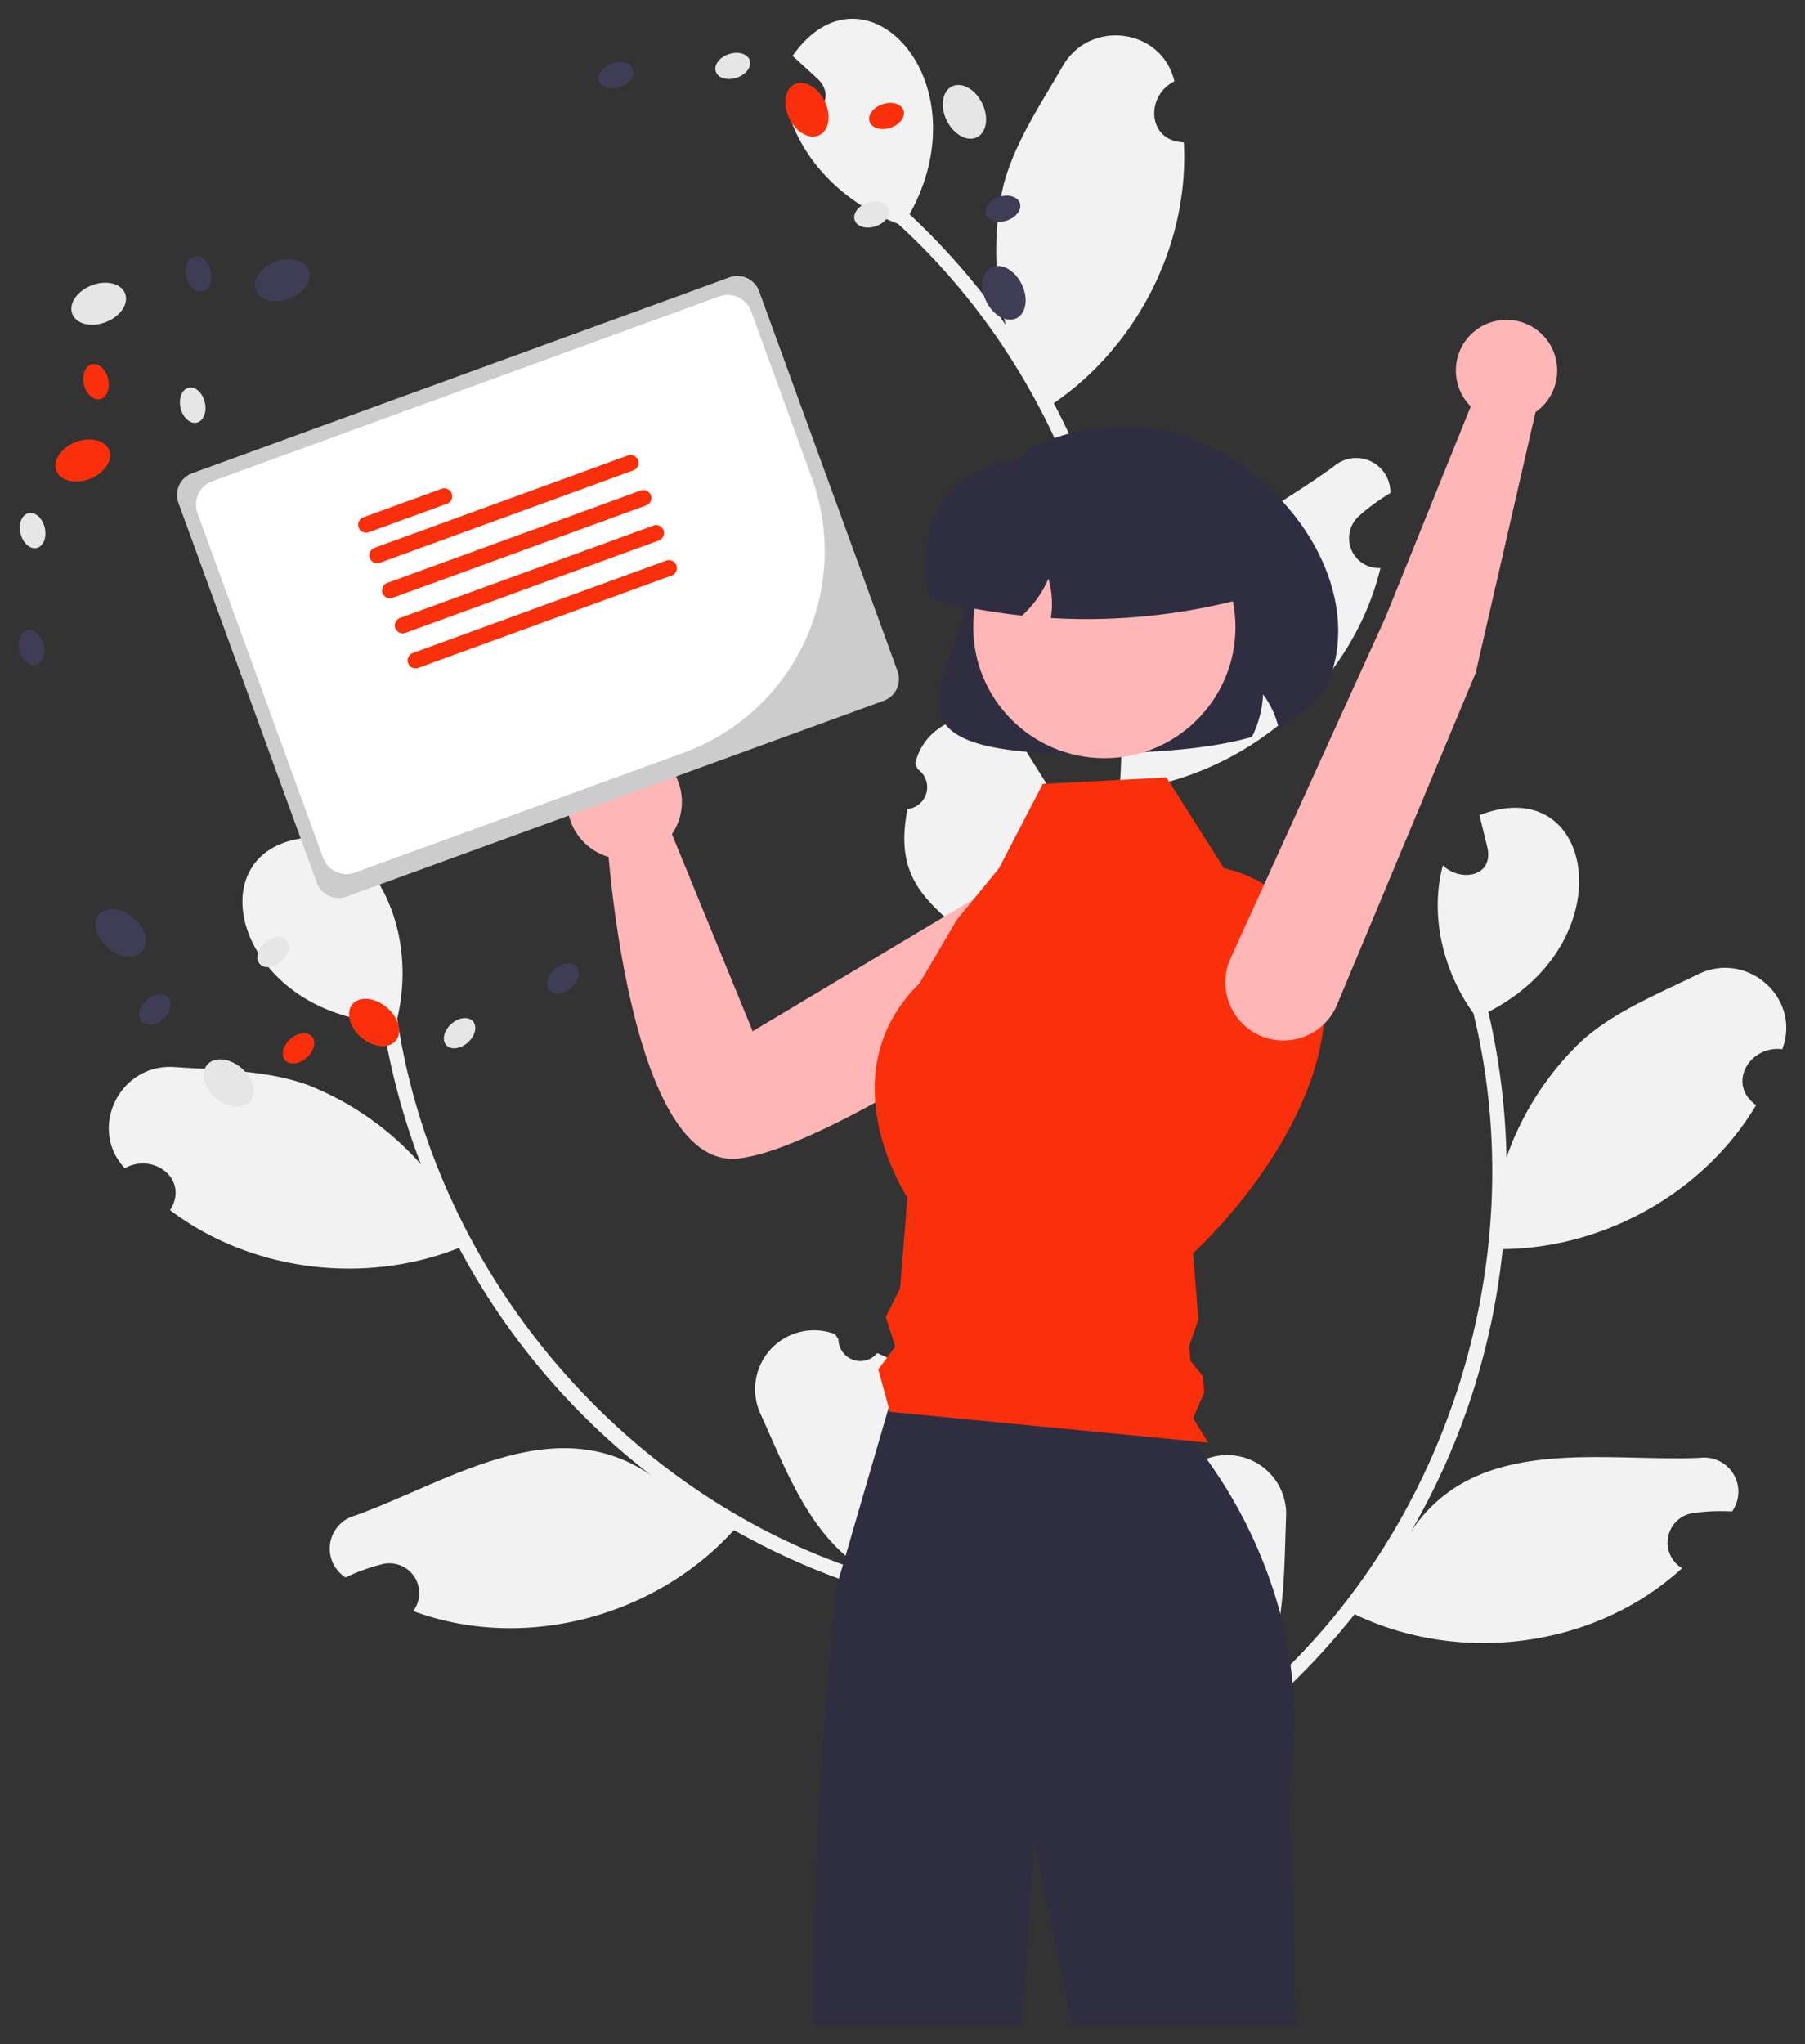 <svg data-name="Layer 1" version="1.1" viewBox="0 0 481.64 545.28" xmlns="http://www.w3.org/2000/svg">
 <rect x="0" y="0" width="481.64" height="545.28" fill="#333333" stroke="none"/>
 <g fill="#f2f2f2">
  <path d="m308.22 401.3a5.853 5.853 0 0 0 8.195-7.333c0.119-0.593 0.205-1.019 0.324-1.612a15.726 15.726 0 0 1 26.436 12.297c-0.725 17.643 0.147 36.68-11.58 50.903 53.52-43.734 77.922-118.24 61.578-185.25-8.02-11.175-11.761-26.021-8.164-39.474 4.513 4.389 13.311 3.21 11.966-4.388-0.721-3.003-1.468-5.997-2.189-9 30.825-12.029 38.873 33.806 2.359 52.467a187.67 187.67 0 0 1 4.84 38.831 78.907 78.907 0 0 1 20.023-31.057c8.751-7.879 20.322-12.512 31.087-17.798 13.099-6.449 27.637 6.337 22.479 19.986-8.72-1.116-14.89 9.307-6.977 14.908-13.898 23.341-40.547 38.177-67.623 38.413a188.4 188.4 0 0 1-24.591 75.516c17.297-26.301 50.77-18.729 77.224-19.849a9.114 9.114 0 0 1 8.575 14.314 52.642 52.642 0 0 0-10.424 0.424 7.956 7.956 0 0 0-2.913 14.701c-23.206 21.274-59.164 25.847-87.385 12.272a193.69 193.69 0 0 1-28.089 28.689l-41.957-20c0.072-0.538 0.166-1.084 0.253-1.615a52.809 52.809 0 0 0 11.939 4.842c-4.476-17.063-9.464-27.057 4.612-41.19z"/>
  <path d="m234.08 360.94a5.853 5.853 0 0 1-10.355-3.7c-0.334-0.504-0.574-0.866-0.908-1.371a15.726 15.726 0 0 0-19.845 21.36c7.326 16.066 13.7 34.026 29.925 42.775-66.063-20.316-116.77-80.11-126.9-148.33 3.212-13.375 1.077-28.535-7.328-39.638-2.524 5.768-11.117 7.994-12.738 0.45-0.465-3.053-0.903-6.108-1.368-9.161-33.086 0.487-23.25 45.972 17.606 49.482a187.67 187.67 0 0 0 10.164 37.788 78.907 78.907 0 0 0-30.259-21.21c-11.076-3.996-23.541-3.922-35.504-4.757-14.564-1.032-23.205 16.293-13.28 26.989 7.655-4.322 17.301 3.003 12.085 11.175 21.676 16.375 51.952 20.062 77.117 10.067a188.4 188.4 0 0 0 51.26 60.662c-25.94-17.834-54.084 1.805-79.006 10.746a9.114 9.114 0 0 0-2.542 16.491 52.641 52.641 0 0 1 9.814-3.539 7.956 7.956 0 0 1 8.243 12.516c29.516 10.949 64.543 1.621 85.559-21.597a193.69 193.69 0 0 0 36.836 15.974l31.314-34.349c-0.269-0.471-0.562-0.941-0.843-1.4a52.809 52.809 0 0 1-9.231 8.988c-2.291-17.491-1.442-28.628-19.808-36.408z"/>
  <path d="m242.14 215.8a5.853 5.853 0 0 0 2.715-10.656c-0.232-0.559-0.398-0.96-0.63-1.519a15.726 15.726 0 0 1 28.802-4.531c9.235 15.05 20.573 30.368 18.768 48.713 20.045-66.145-1.236-141.6-52.165-188.11-12.888-4.806-24.271-15.044-28.786-28.217 6.194 1.128 12.84-4.756 7.487-10.315-2.273-2.091-4.562-4.16-6.835-6.251 18.883-27.172 51.119 6.39 31.212 42.24a187.67 187.67 0 0 1 25.668 29.536 78.907 78.907 0 0 1-0.694-36.946c2.872-11.42 9.894-21.718 15.883-32.108 7.278-12.657 26.476-10.149 29.804 4.058-7.861 3.936-7.172 16.028 2.52 16.266 1.476 27.126-12.374 54.299-34.72 69.591a188.4 188.4 0 0 1 21.69 76.4c-0.306-31.478 31.704-43.854 53.04-59.534a9.114 9.114 0 0 1 15.099 7.102 52.641 52.641 0 0 0-8.417 6.164 7.956 7.956 0 0 0 5.778 13.828c-7.403 30.598-34.704 54.443-65.7 58.909a193.69 193.69 0 0 1-7.322 39.477l-45.981 6.79c-0.24-0.487-0.467-0.992-0.69-1.481a52.809 52.809 0 0 0 12.611-2.637c-13.229-11.669-22.942-17.185-19.137-36.765z"/>
 </g>
 <path d="m288.39 201.05c-20.934 0-32.288-2.558-36.253-8.019-3.499-4.818-1.153-11.175 1.563-18.535 1.952-5.29 4.165-11.287 4.165-17.221 0-28.864 14.636-43.5 43.5-43.5 14.361 0 29.781 7.629 41.249 20.408 10.425 11.617 15.618 25.521 14.249 38.146-1.123 10.354-5.943 17.163-15.167 21.43l-0.54 0.25-0.153-0.574a24.543 24.543 0 0 0-3.974-8.241 28.198 28.198 0 0 1-2.875 11.173l-0.098 0.199-0.213 0.061c-10.44 2.974-22.83 3.779-32.458 4.148q-7.029 0.274-12.993 0.275z" fill="#2f2e41"/>
 <path d="m294.09 241.27a15.666 15.666 0 0 0-24.392-7.365l-68.857 41.167-21.546-52.573a15.297 15.297 0 1 0-16.901 6.075c1.328 15.16 8.708 82.921 34.383 80.458 21.581-2.07 75.175-37.763 91.822-50.139a15.668 15.668 0 0 0 5.491-17.624z" fill="#ffb6b6"/>
 <path d="m345.98 540.28h-59.93l-10.05-49.69-3.26 49.69h-55.67a1135.6 1135.6 0 0 1 6.09-116.83l0.69-2.35 1.09-3.76 0.69-2.36 11.52-39.56 0.91-3.14h69.37a101.55 101.55 0 0 1 11.01 12.16c1.13 1.44 2.31 3 3.52 4.68 0.84 1.19 1.71 2.44 2.58 3.75a126 126 0 0 1 17.1 37.6v0.01q0.915 3.435 1.62 7.03v0.01c0.42 2.13 0.79 4.29 1.08 6.5 0.22 1.61 0.41 3.24 0.55 4.89a112.1 112.1 0 0 1-0.87 27.42z" fill="#2f2e41"/>
 <ellipse transform="rotate(-21.161)" cx="-4.688" cy="85.062" rx="7.557" ry="5.257" fill="#e6e6e6"/>
 <ellipse transform="rotate(-21.161)" cx="43.28" cy="96.89" rx="7.557" ry="5.257" fill="#3f3d56"/>
 <ellipse transform="rotate(-21.161)" cx="-23.744" cy="122.52" rx="7.557" ry="5.257" fill="#f9300b"/>
 <ellipse transform="rotate(-13.316)" cx="-24.124" cy="139.72" rx="3.322" ry="4.776" fill="#e6e6e6"/>
 <ellipse transform="rotate(-13.316)" cx="-31.599" cy="170.04" rx="3.322" ry="4.776" fill="#3f3d56"/>
 <ellipse transform="rotate(-13.316)" cx="25.148" cy="117.02" rx="3.322" ry="4.776" fill="#e6e6e6"/>
 <ellipse transform="rotate(-13.316)" cx="1.477" cy="104.97" rx="3.322" ry="4.776" fill="#f9300b"/>
 <ellipse transform="rotate(-13.316)" cx="34.719" cy="83.295" rx="3.322" ry="4.776" fill="#3f3d56"/>
 <ellipse transform="rotate(-49.595)" cx="-180.43" cy="233.74" rx="5.257" ry="7.557" fill="#e6e6e6"/>
 <ellipse transform="rotate(-49.595)" cx="-168.61" cy="185.77" rx="5.257" ry="7.557" fill="#3f3d56"/>
 <ellipse transform="rotate(-49.595)" cx="-142.98" cy="252.8" rx="5.257" ry="7.557" fill="#f9300b"/>
 <ellipse transform="rotate(-41.75)" cx="-92.022" cy="287.27" rx="4.776" ry="3.322" fill="#e6e6e6"/>
 <ellipse transform="rotate(-41.75)" cx="-61.706" cy="294.75" rx="4.776" ry="3.322" fill="#3f3d56"/>
 <ellipse transform="rotate(-41.75)" cx="-114.73" cy="238" rx="4.776" ry="3.322" fill="#e6e6e6"/>
 <ellipse transform="rotate(-41.75)" cx="-126.77" cy="261.67" rx="4.776" ry="3.322" fill="#f9300b"/>
 <ellipse transform="rotate(-41.75)" cx="-148.45" cy="228.43" rx="4.776" ry="3.322" fill="#3f3d56"/>
 <ellipse transform="rotate(-26.188)" cx="217.76" cy="140.35" rx="5.257" ry="7.557" fill="#e6e6e6"/>
 <ellipse transform="rotate(-26.188)" cx="205.93" cy="188.32" rx="5.257" ry="7.557" fill="#3f3d56"/>
 <ellipse transform="rotate(-26.188)" cx="180.3" cy="121.29" rx="5.257" ry="7.557" fill="#f9300b"/>
 <ellipse transform="rotate(-18.343)" cx="180.06" cy="78.223" rx="4.776" ry="3.322" fill="#e6e6e6"/>
 <ellipse transform="rotate(-18.343)" cx="149.74" cy="70.748" rx="4.776" ry="3.322" fill="#3f3d56"/>
 <ellipse transform="rotate(-18.343)" cx="202.77" cy="127.5" rx="4.776" ry="3.322" fill="#e6e6e6"/>
 <ellipse transform="rotate(-18.343)" cx="214.81" cy="103.82" rx="4.776" ry="3.322" fill="#f9300b"/>
 <ellipse transform="rotate(-18.343)" cx="236.49" cy="137.07" rx="4.776" ry="3.322" fill="#3f3d56"/>
 <path d="m278.26 209.09 33.016-1.701 15.335 24.231s28.853 4.824 26.853 38.824-35.106 63.835-35.106 63.835l1.415 17.706-2.458 7.023 0.315 3.943 3.353 4.176 0.345 4.319-2.971 6.833 4.04 6.543-84.934-8.229-3.106-11.314 4.531-6.075-2.531-7.925 3.805-7.622 1.984-24.211s-21.704-32.607 3.212-57.167l10-17 11.189-13.651z" fill="#f9300b"/>
 <circle cx="294.68" cy="167.26" r="34.984" fill="#ffb6b6"/>
 <path d="m289.99 165.14q-4.522 0-9.039-0.255l-0.538-0.03 0.071-0.534a24.504 24.504 0 0 0-0.733-9.973 28.203 28.203 0 0 1-6.873 9.707l-0.167 0.153-0.225-0.024a172.66 172.66 0 0 1-24.251-4.423l-0.305-0.078-0.061-0.309a45.783 45.783 0 0 1-0.92-8.878c0-9.316 3.377-17.157 9.511-22.078 6.675-5.357 16.245-7.004 26.954-4.642h34.245a14.216 14.216 0 0 1 14.2 14.2v21.686l-0.374 0.098a163.81 163.81 0 0 1-41.496 5.38z" fill="#2f2e41"/>
 <path d="m51.28 126.23a6.164 6.164 0 0 0-3.676 7.893l36.943 101.37a6.164 6.164 0 0 0 7.893 3.677l143.38-52.255a6.164 6.164 0 0 0 3.676-7.893l-36.943-101.37a6.164 6.164 0 0 0-7.893-3.677z" fill="#ccc"/>
 <path d="m182.46 200.77-87.765 31.986a6.634 6.634 0 0 1-8.495-3.957l-33.507-91.941a6.634 6.634 0 0 1 3.957-8.495l135.28-49.302a6.634 6.634 0 0 1 8.495 3.957l16.19 44.425a57.264 57.264 0 0 1-34.156 73.328z" fill="#fff"/>
 <g fill="#f9300b">
  <path d="m119.31 134.35-20.856 7.601a2.12 2.12 0 1 1-1.452-3.983l20.856-7.601a2.12 2.12 0 0 1 1.452 3.983z"/>
  <path d="m169.03 125.46-67.608 24.639a2.12 2.12 0 1 1-1.452-3.983l67.608-24.639a2.12 2.12 0 0 1 1.452 3.983z"/>
  <path d="m172.44 134.81-67.608 24.639a2.12 2.12 0 1 1-1.452-3.983l67.608-24.639a2.12 2.12 0 0 1 1.452 3.983z"/>
  <path d="m175.84 144.16-67.608 24.639a2.12 2.12 0 1 1-1.452-3.983l67.608-24.639a2.12 2.12 0 0 1 1.452 3.983z"/>
  <path d="m179.25 153.51-67.608 24.639a2.12 2.12 0 1 1-1.452-3.983l67.608-24.639a2.12 2.12 0 0 1 1.452 3.983z"/>
 </g>
 <path d="m393.77 179.48-37.016 88.58a15.496 15.496 0 0 1-20.071 8.356 15.496 15.496 0 0 1-8.255-20.918l41.272-90.834 22.751-56.251a13.522 13.522 0 1 1 17.288 1.514z" fill="#ffb6b6"/>
</svg>
